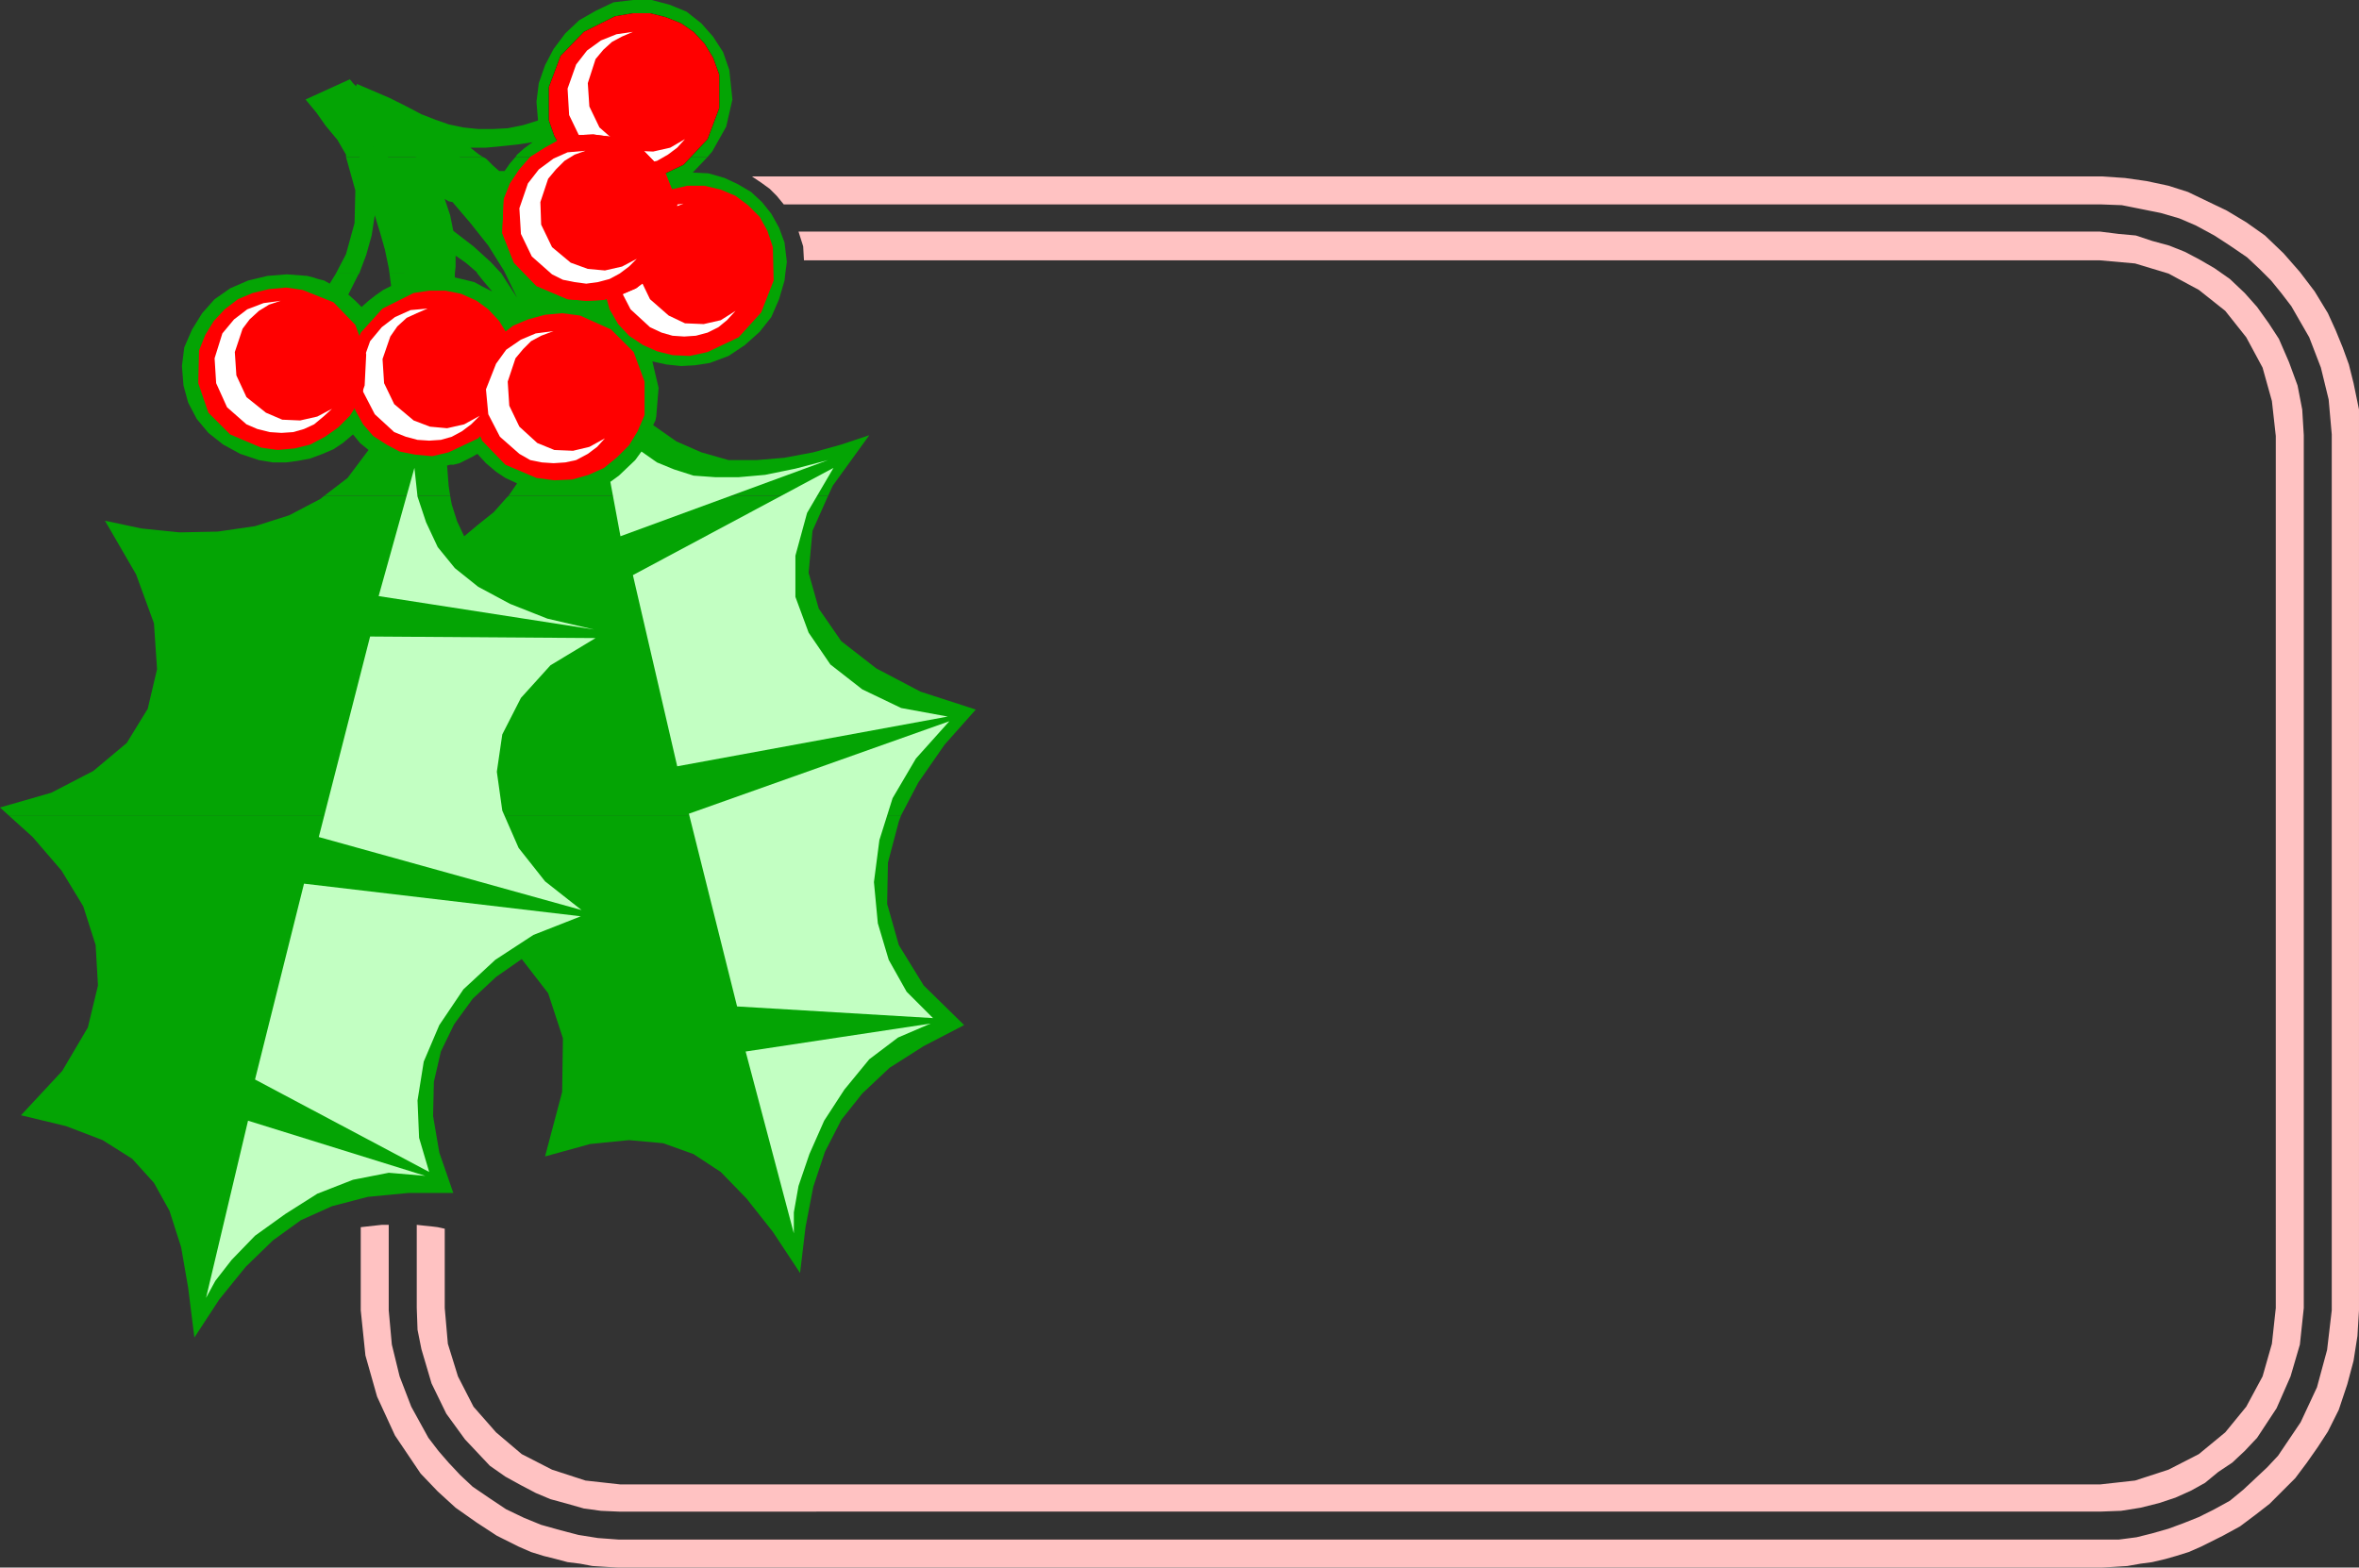 <?xml version="1.0" encoding="UTF-8" standalone="no"?>
<svg
   version="1.0"
   width="129.724mm"
   height="86.217mm"
   id="svg31"
   sodipodi:docname="Holly Frame 08.wmf"
   xmlns:inkscape="http://www.inkscape.org/namespaces/inkscape"
   xmlns:sodipodi="http://sodipodi.sourceforge.net/DTD/sodipodi-0.dtd"
   xmlns="http://www.w3.org/2000/svg"
   xmlns:svg="http://www.w3.org/2000/svg">
  <rect width="100%" height="100%" fill="#333333" stroke="none"/>
  <sodipodi:namedview
     id="namedview31"
     pagecolor="#ffffff"
     bordercolor="#000000"
     borderopacity="0.25"
     inkscape:showpageshadow="2"
     inkscape:pageopacity="0.0"
     inkscape:pagecheckerboard="0"
     inkscape:deskcolor="#d1d1d1"
     inkscape:document-units="mm" />
  <defs
     id="defs1">
    <pattern
       id="WMFhbasepattern"
       patternUnits="userSpaceOnUse"
       width="6"
       height="6"
       x="0"
       y="0" />
  </defs>
  <path
     style="fill:#04a404;fill-opacity:1;fill-rule:evenodd;stroke:none"
     d="m 71.912,32.634 v -0.485 l -1.778,-3.07 -2.424,-2.908 -1.939,-2.746 -2.262,-2.746 9.211,-4.2 0.646,0.808 0.646,0.646 0.162,-0.485 3.394,1.454 3.394,1.454 3.555,1.777 3.07,1.616 2.909,1.131 2.747,0.969 3.07,0.646 3.07,0.323 h 3.07 l 3.07,-0.162 3.232,-0.646 3.07,-0.969 -0.323,-3.877 0.485,-3.877 1.293,-3.716 1.778,-3.393 2.424,-3.231 2.909,-2.746 3.394,-1.939 3.717,-1.777 L 131.542,0 h 3.878 l 3.717,0.969 3.555,1.454 3.07,2.423 2.424,2.746 2.101,3.231 1.293,3.716 0.646,6.139 -1.293,5.654 -2.909,5.17 -0.97,1.131 h -39.915 l 0.323,-0.485 1.454,-1.292 1.778,-1.292 -3.232,0.485 -3.07,0.323 -3.394,0.323 h -3.232 l 1.616,1.292 0.97,0.646 z"
     id="path1" />
  <path
     style="fill:#04a404;fill-opacity:1;fill-rule:evenodd;stroke:none"
     d="m 69.811,56.868 2.101,-4.039 1.778,-6.462 0.162,-6.785 -1.939,-6.947 h 28.442 l 0.646,0.323 1.454,1.454 1.293,1.131 h 1.131 l 1.131,-1.616 1.131,-1.292 h 39.915 l -3.07,3.231 3.232,0.162 3.394,0.969 2.747,1.292 2.747,1.616 2.262,2.1 1.939,2.423 1.616,2.908 1.131,3.07 0.485,4.039 -0.323,2.423 h -58.176 l -0.323,-0.646 -3.232,-5.17 -3.717,-4.685 -3.717,-4.362 -0.808,-0.162 -0.808,-0.485 1.131,3.393 0.646,3.231 4.202,3.231 3.555,3.231 2.262,2.423 h -5.01 l -0.162,-0.323 -2.262,-1.939 -2.101,-1.454 v 2.262 l -0.162,1.454 H 80.962 l -0.162,-1.131 -0.808,-3.877 -0.97,-3.393 -1.131,-3.716 -0.646,4.2 -1.131,4.039 -1.454,3.877 z"
     id="path2" />
  <path
     style="fill:#04a404;fill-opacity:1;fill-rule:evenodd;stroke:none"
     d="m 67.387,103.073 4.848,-3.716 4.363,-5.816 -1.778,-1.454 -1.454,-1.777 -2.101,1.777 -1.939,1.292 -2.262,0.969 -2.586,0.969 -2.586,0.485 -2.424,0.323 h -2.747 l -2.909,-0.485 -3.878,-1.292 -3.555,-1.939 -3.07,-2.423 -2.424,-2.908 -1.778,-3.393 -0.97,-3.554 -0.323,-4.039 0.485,-3.877 1.616,-3.716 2.101,-3.393 2.586,-2.908 3.232,-2.262 3.717,-1.616 4.04,-0.969 4.04,-0.323 4.202,0.323 1.293,0.323 0.97,0.323 1.293,0.323 1.131,0.646 1.293,-2.1 h 4.848 l -0.162,0.162 -2.101,4.2 1.454,1.292 1.293,1.292 1.454,-1.292 1.454,-1.131 1.616,-1.131 1.616,-0.808 -0.323,-2.585 h 13.574 v 0.808 l 2.101,0.485 1.939,0.485 1.778,0.969 1.939,0.969 -1.778,-2.1 -1.293,-1.616 h 5.01 l 0.808,1.292 2.424,3.716 -2.424,-5.008 h 58.176 l -0.162,1.454 -1.131,3.877 -1.616,3.716 -2.424,3.07 -3.07,2.746 -3.394,2.262 -3.878,1.454 -3.07,0.485 -2.909,0.162 -3.07,-0.323 -2.909,-0.646 1.293,5.493 -0.485,5.978 -0.162,0.808 -0.485,0.969 4.848,3.393 5.171,2.262 5.656,1.616 h 5.818 l 5.818,-0.485 5.979,-1.131 5.818,-1.616 5.818,-1.939 -7.595,10.501 -0.97,2.1 h -66.418 l 1.778,-2.585 -2.424,-1.131 -1.939,-1.292 -2.101,-1.777 -1.778,-1.939 -1.131,0.646 -1.293,0.646 -1.293,0.646 -1.293,0.323 h -0.646 l -0.646,0.162 0.323,4.2 0.323,2.1 z"
     id="path3" />
  <path
     style="fill:#04a404;fill-opacity:1;fill-rule:evenodd;stroke:none"
     d="M 1.778,169.472 0,167.857 l 10.666,-3.07 8.726,-4.524 6.949,-5.816 4.363,-7.108 1.939,-8.239 -0.646,-9.532 -3.717,-10.178 -6.464,-11.147 7.595,1.616 7.918,0.808 7.918,-0.162 7.757,-1.131 7.11,-2.262 6.464,-3.393 0.808,-0.646 h 26.179 l 0.323,1.777 1.131,3.554 1.454,3.07 2.909,-2.423 3.232,-2.585 2.586,-2.908 0.485,-0.485 h 66.418 l -3.232,7.27 -0.808,8.724 2.101,7.432 4.686,6.785 7.272,5.654 9.211,4.847 11.474,3.716 -6.464,7.27 -5.494,7.916 -3.555,6.785 z"
     id="path4" />
  <path
     style="fill:#04a404;fill-opacity:1;fill-rule:evenodd;stroke:none"
     d="m 1.778,169.472 5.01,4.524 5.979,6.947 4.525,7.432 2.586,8.078 0.485,8.401 -2.101,8.724 -5.333,9.047 -8.565,9.209 9.373,2.262 7.595,2.908 6.141,3.877 4.525,5.008 3.232,5.816 2.424,7.593 1.454,8.401 1.293,10.34 5.171,-7.916 5.494,-6.785 5.656,-5.493 5.818,-4.2 6.464,-2.908 7.434,-1.939 8.403,-0.808 h 9.373 l -2.909,-8.401 -1.293,-7.593 0.162,-7.108 1.454,-6.301 2.747,-5.654 3.878,-5.331 4.848,-4.524 5.333,-3.716 5.494,7.108 3.07,9.37 -0.162,11.147 -3.555,13.409 9.373,-2.585 8.08,-0.808 7.11,0.646 6.302,2.262 5.656,3.716 5.333,5.493 5.494,6.947 5.656,8.562 1.131,-9.532 1.616,-8.401 2.424,-7.27 3.394,-6.624 4.363,-5.493 5.656,-5.331 7.11,-4.524 8.403,-4.362 -8.403,-8.239 -5.171,-8.401 -2.424,-8.562 0.162,-8.562 2.262,-8.562 0.485,-1.292 z"
     id="path5" />
  <path
     style="fill:#ff0000;fill-opacity:1;fill-rule:evenodd;stroke:none"
     d="m 93.243,94.026 6.141,-2.908 4.848,-5.17 2.586,-6.301 -0.162,-6.785 -1.131,-3.231 -1.778,-2.908 -2.262,-2.423 -2.424,-1.777 -3.232,-1.454 -3.232,-0.646 h -3.394 l -3.232,0.485 -6.464,3.231 -4.525,5.008 -2.424,6.139 0.162,6.785 1.131,3.231 1.616,2.908 2.101,2.423 2.747,1.777 2.747,1.454 3.232,0.646 3.555,0.323 z"
     id="path6" />
  <path
     style="fill:#ff0000;fill-opacity:1;fill-rule:evenodd;stroke:none"
     d="m 147.056,73.185 6.464,-3.07 4.686,-5.17 2.586,-6.624 -0.162,-6.947 -1.131,-3.393 -1.616,-2.908 -2.424,-2.423 -2.586,-1.939 -3.07,-1.292 -3.394,-0.808 h -3.555 l -3.555,0.808 -6.464,3.07 -4.848,5.17 -2.424,6.301 0.162,6.947 0.97,3.393 1.778,3.07 2.262,2.423 2.909,1.939 2.909,1.292 3.232,0.808 3.555,0.162 z"
     id="path7" />
  <path
     style="fill:#000000;fill-opacity:1;fill-rule:evenodd;stroke:none"
     d="m 135.582,37.319 6.464,-3.07 5.01,-5.331 2.424,-6.462 v -6.947 l -1.293,-3.554 -1.778,-2.908 -2.262,-2.423 -2.586,-1.777 -3.232,-1.292 -3.232,-0.808 h -3.555 l -3.717,0.646 -6.464,3.231 -4.848,5.008 -2.424,6.462 v 6.947 l 1.131,3.231 1.778,3.07 2.424,2.585 2.747,1.939 2.909,1.292 3.232,0.808 h 3.717 z"
     id="path8" />
  <path
     style="fill:#ff0000;fill-opacity:1;fill-rule:evenodd;stroke:none"
     d="m 135.582,37.319 6.464,-3.07 5.01,-5.331 2.424,-6.462 v -6.947 l -1.293,-3.554 -1.778,-2.908 -2.262,-2.423 -2.586,-1.777 -3.232,-1.292 -3.232,-0.808 h -3.555 l -3.717,0.646 -6.464,3.231 -4.848,5.008 -2.424,6.462 v 6.947 l 1.131,3.231 1.778,3.07 2.424,2.585 2.747,1.939 2.909,1.292 3.232,0.808 h 3.717 z"
     id="path9" />
  <path
     style="fill:#ffffff;fill-opacity:1;fill-rule:evenodd;stroke:none"
     d="m 131.542,6.624 -2.262,0.969 -2.101,1.131 -1.778,1.616 -1.616,1.939 -1.616,5.008 0.323,4.847 2.101,4.362 3.878,3.393 3.717,1.454 3.555,0.162 3.555,-0.808 3.07,-1.777 -1.616,1.777 -1.939,1.454 -2.262,1.292 -2.262,0.485 -2.586,0.323 -2.262,-0.323 -2.424,-0.485 -2.424,-1.292 -4.04,-3.554 -2.262,-4.685 -0.323,-5.493 1.778,-5.008 2.262,-2.908 2.909,-2.1 3.232,-1.292 z"
     id="path10" />
  <path
     style="fill:#ffffff;fill-opacity:1;fill-rule:evenodd;stroke:none"
     d="m 142.046,42.328 -2.424,0.969 -1.939,1.131 -1.939,1.616 -1.454,1.939 -1.778,5.008 0.485,4.847 2.101,4.362 3.878,3.393 3.394,1.616 3.878,0.162 3.555,-0.808 3.07,-1.939 -1.778,1.939 -1.778,1.454 -2.262,1.131 -2.424,0.646 -2.424,0.162 -2.424,-0.162 -2.262,-0.646 -2.424,-1.131 -4.04,-3.716 -2.424,-4.685 -0.323,-5.331 1.616,-5.17 2.424,-2.908 2.909,-2.1 3.232,-1.292 z"
     id="path11" />
  <path
     style="fill:#ff0000;fill-opacity:1;fill-rule:evenodd;stroke:none"
     d="m 111.504,99.357 3.717,0.485 3.717,-0.162 3.394,-0.969 3.232,-1.454 2.747,-2.262 2.424,-2.423 1.778,-2.908 1.454,-3.393 v -6.947 l -2.262,-6.139 -4.686,-4.685 -6.464,-2.908 -3.717,-0.485 -3.555,0.323 -3.555,0.969 -3.07,1.292 -2.909,2.262 -2.262,2.423 -2.101,2.908 -1.293,3.231 -0.323,7.108 2.424,5.978 4.848,5.008 z"
     id="path12" />
  <path
     style="fill:#ff0000;fill-opacity:1;fill-rule:evenodd;stroke:none"
     d="m 117.968,62.199 3.878,0.323 3.555,-0.162 3.394,-0.969 3.394,-1.454 2.747,-2.1 2.424,-2.423 1.778,-2.908 1.293,-3.554 0.323,-6.785 -2.424,-6.139 -4.686,-4.847 -6.626,-2.746 -3.717,-0.485 -3.555,0.162 -3.555,0.969 -2.909,1.616 -3.07,1.939 -2.262,2.585 -1.939,2.908 -1.293,3.231 -0.323,7.108 2.424,6.139 4.686,4.847 z"
     id="path13" />
  <path
     style="fill:#ff0000;fill-opacity:1;fill-rule:evenodd;stroke:none"
     d="m 117.968,62.199 3.878,0.323 3.555,-0.162 3.394,-0.969 3.394,-1.454 2.747,-2.1 2.424,-2.423 1.778,-2.908 1.293,-3.554 0.323,-6.785 -2.424,-6.139 -4.686,-4.847 -6.626,-2.746 -3.717,-0.485 -3.555,0.162 -3.555,0.969 -2.909,1.616 -3.07,1.939 -2.262,2.585 -1.939,2.908 -1.293,3.231 -0.323,7.108 2.424,6.139 4.686,4.847 z"
     id="path14" />
  <path
     style="fill:#04a404;fill-opacity:1;fill-rule:evenodd;stroke:none"
     d="m 71.75,27.626 4.202,7.108 3.878,7.432 3.232,7.432 2.747,7.755 3.555,-0.485 -1.293,-5.816 -1.939,-6.139 -2.586,-6.462 -3.394,-6.785 z"
     id="path15" />
  <path
     style="fill:#04a404;fill-opacity:1;fill-rule:evenodd;stroke:none"
     d="m 73.043,25.203 3.717,1.777 3.717,2.1 3.555,2.1 3.717,2.262 3.232,2.423 3.232,2.423 3.232,2.746 3.07,2.746 1.454,-5.008 -2.424,-2.423 -2.586,-2.423 -2.909,-2.585 -3.07,-2.262 -3.394,-2.262 -3.878,-2.1 -3.878,-2.1 -4.363,-1.939 -1.131,2.262 z"
     id="path16" />
  <path
     style="fill:#c2ffc2;fill-opacity:1;fill-rule:evenodd;stroke:none"
     d="m 172.104,95.641 -43.147,15.832 -2.101,-11.309 1.778,-1.292 3.394,-3.231 1.293,-1.777 3.232,2.262 3.555,1.454 4.04,1.292 4.525,0.323 h 4.848 l 5.494,-0.485 6.302,-1.292 z"
     id="path17" />
  <path
     style="fill:#c2ffc2;fill-opacity:1;fill-rule:evenodd;stroke:none"
     d="m 196.99,148.955 -56.237,10.34 -9.211,-39.743 41.693,-22.295 -5.494,9.37 -2.424,8.886 v 8.562 l 2.747,7.432 4.525,6.624 6.626,5.17 8.08,3.877 z"
     id="path18" />
  <path
     style="fill:#c2ffc2;fill-opacity:1;fill-rule:evenodd;stroke:none"
     d="m 193.92,211.638 -40.723,-2.423 -10.019,-40.066 54.136,-19.225 -6.949,7.755 -4.848,8.239 -2.747,8.724 -1.131,8.724 0.808,8.562 2.262,7.593 3.717,6.624 z"
     id="path19" />
  <path
     style="fill:#c2ffc2;fill-opacity:1;fill-rule:evenodd;stroke:none"
     d="m 193.435,212.769 -38.461,5.816 10.019,37.804 v -4.362 l 0.97,-5.493 2.262,-6.624 3.07,-6.947 4.202,-6.462 5.171,-6.301 5.979,-4.524 z"
     id="path20" />
  <path
     style="fill:#c2ffc2;fill-opacity:1;fill-rule:evenodd;stroke:none"
     d="m 120.877,189.182 -54.621,-15.186 10.666,-41.681 46.864,0.323 -9.373,5.654 -6.141,6.785 -3.878,7.593 -1.131,7.755 1.131,8.078 3.394,7.755 5.494,6.947 z"
     id="path21" />
  <path
     style="fill:#c2ffc2;fill-opacity:1;fill-rule:evenodd;stroke:none"
     d="m 89.203,243.626 -36.198,-19.225 10.181,-40.712 57.53,6.785 -9.858,3.877 -7.918,5.17 -6.626,6.139 -5.01,7.432 -3.232,7.593 -1.293,8.078 0.323,7.755 z"
     id="path22" />
  <path
     style="fill:#c2ffc2;fill-opacity:1;fill-rule:evenodd;stroke:none"
     d="m 88.395,244.434 -36.845,-11.47 -8.726,36.835 1.939,-3.554 3.394,-4.362 4.848,-5.008 6.302,-4.524 6.626,-4.2 7.434,-2.908 7.434,-1.454 z"
     id="path23" />
  <path
     style="fill:#c2ffc2;fill-opacity:1;fill-rule:evenodd;stroke:none"
     d="m 123.462,130.86 -44.763,-6.947 7.434,-26.657 0.646,5.978 1.778,5.331 2.424,5.17 3.555,4.362 4.848,3.877 6.626,3.554 7.757,3.07 z"
     id="path24" />
  <path
     style="fill:#ffffff;fill-opacity:1;fill-rule:evenodd;stroke:none"
     d="m 88.88,64.138 -2.262,0.969 -2.101,0.969 -1.939,1.777 -1.454,2.1 -1.616,4.685 0.323,5.008 2.101,4.362 4.04,3.393 3.394,1.292 3.555,0.323 3.555,-0.808 3.232,-1.777 -1.778,1.777 -1.939,1.454 -2.101,1.131 -2.262,0.646 -2.424,0.162 -2.424,-0.162 -2.424,-0.646 -2.424,-0.969 -4.04,-3.716 -2.424,-4.685 -0.323,-5.493 1.778,-5.008 2.424,-2.908 2.747,-2.1 3.232,-1.454 z"
     id="path25" />
  <path
     style="fill:#ffffff;fill-opacity:1;fill-rule:evenodd;stroke:none"
     d="m 115.059,68.823 -2.586,0.969 -2.101,1.131 -1.616,1.616 -1.616,1.939 -1.616,4.847 0.323,5.008 2.101,4.362 3.717,3.393 3.555,1.454 3.878,0.162 3.394,-0.808 3.232,-1.777 -1.616,1.777 -1.939,1.454 -2.424,1.292 -2.262,0.485 -2.424,0.162 -2.424,-0.162 -2.424,-0.485 -2.262,-1.292 -4.04,-3.554 -2.424,-4.685 -0.485,-5.17 2.101,-5.331 2.101,-2.908 3.07,-2.1 3.07,-1.292 z"
     id="path26" />
  <path
     style="fill:#ff0000;fill-opacity:1;fill-rule:evenodd;stroke:none"
     d="m 54.298,93.056 3.394,0.485 3.555,-0.323 3.232,-0.808 3.07,-1.616 2.747,-1.939 2.424,-2.423 1.939,-3.07 1.131,-3.231 0.323,-6.462 -2.262,-6.139 -4.525,-4.685 -6.464,-2.585 -3.394,-0.485 -3.555,0.323 -3.394,0.808 -3.07,1.292 -2.747,2.1 -2.262,2.423 -1.778,2.908 -1.293,3.231 -0.162,6.785 2.101,6.139 4.525,4.524 z"
     id="path27" />
  <path
     style="fill:#ffffff;fill-opacity:1;fill-rule:evenodd;stroke:none"
     d="m 121.685,31.342 -2.262,0.808 -2.101,1.292 -1.778,1.777 -1.616,1.939 -1.616,4.847 0.162,4.685 2.262,4.685 3.878,3.231 3.555,1.292 3.555,0.323 3.555,-0.808 3.07,-1.616 -1.616,1.616 -1.939,1.454 -2.101,1.131 -2.424,0.646 -2.424,0.323 -2.424,-0.323 -2.424,-0.485 -2.262,-1.131 -4.202,-3.716 -2.262,-4.685 -0.323,-5.331 1.778,-5.17 2.262,-2.908 3.07,-2.262 2.909,-1.292 z"
     id="path28" />
  <path
     style="fill:#ffffff;fill-opacity:1;fill-rule:evenodd;stroke:none"
     d="m 58.338,62.522 -2.424,0.808 -2.101,1.292 -1.939,1.777 -1.454,1.939 -1.616,4.847 0.323,4.847 2.101,4.524 4.04,3.231 3.394,1.454 3.717,0.162 3.555,-0.808 3.07,-1.616 -1.778,1.616 -1.939,1.616 -2.101,0.969 -2.262,0.646 -2.424,0.162 -2.424,-0.162 -2.586,-0.646 -2.262,-0.969 -4.04,-3.554 -2.262,-5.008 -0.323,-5.17 1.616,-5.17 2.424,-2.908 2.747,-2.1 3.394,-1.292 z"
     id="path29" />
  <path
     style="fill:#ffc2c2;fill-opacity:1;fill-rule:evenodd;stroke:none"
     d="m 167.094,54.121 -0.162,-2.908 -0.97,-3.07 h 270.518 l 3.878,0.485 3.555,0.323 3.394,1.131 3.555,0.969 3.232,1.292 3.07,1.616 3.07,1.777 3.232,2.262 3.07,2.908 2.586,2.908 2.424,3.393 2.101,3.231 2.101,4.847 1.778,4.847 0.97,5.008 0.323,5.331 V 271.899 l -0.808,7.593 -1.939,6.624 -2.909,6.624 -4.04,6.139 -2.586,2.746 -2.586,2.423 -2.909,1.939 -2.747,2.262 -2.909,1.616 -3.232,1.454 -3.394,1.131 -3.878,0.969 -4.04,0.646 -4.363,0.162 H 128.633 l -3.717,-0.162 -3.555,-0.485 -3.394,-0.969 -3.555,-0.969 -3.07,-1.292 -3.07,-1.616 -3.232,-1.777 -3.232,-2.262 -5.171,-5.493 -3.878,-5.331 -3.07,-6.301 -2.101,-7.108 -0.808,-4.039 -0.162,-4.524 v -17.286 l 1.454,0.162 1.616,0.162 1.293,0.162 1.454,0.323 v 16.479 l 0.646,7.432 2.101,6.785 3.232,6.301 4.686,5.331 5.333,4.524 6.302,3.231 6.949,2.262 7.272,0.808 h 307.524 l 7.272,-0.808 6.949,-2.262 6.302,-3.231 5.494,-4.524 4.363,-5.331 3.394,-6.301 1.939,-6.785 0.808,-7.432 V 90.633 l -0.808,-7.27 -1.939,-6.947 -3.394,-6.301 -4.363,-5.493 -5.494,-4.362 -6.302,-3.393 -6.949,-2.1 -7.272,-0.646 z"
     id="path30" />
  <path
     style="fill:#ffc2c2;fill-opacity:1;fill-rule:evenodd;stroke:none"
     d="m 162.893,42.489 -1.454,-1.777 -1.454,-1.454 -1.778,-1.292 -1.939,-1.292 h 280.537 l 4.848,0.323 4.525,0.646 4.525,0.969 4.04,1.292 4.04,1.939 4.04,1.939 4.04,2.423 3.878,2.746 3.878,3.716 3.394,3.877 3.07,4.039 2.747,4.524 1.616,3.554 1.454,3.554 1.293,3.554 0.97,3.877 1.131,5.493 V 272.383 l -0.323,5.331 -0.808,5.17 -1.293,4.847 -1.778,5.331 -2.262,4.524 -2.101,3.231 -2.262,3.231 -2.424,3.231 -5.333,5.331 -2.909,2.262 -3.232,2.423 -3.555,1.939 -4.525,2.262 -2.586,1.131 -2.586,0.808 -2.262,0.646 -2.747,0.646 -2.424,0.323 -2.747,0.485 -2.586,0.162 -2.747,0.162 H 128.472 l -2.747,-0.162 -2.586,-0.162 -2.586,-0.485 -2.586,-0.323 -2.424,-0.646 -2.586,-0.646 -2.586,-0.808 -2.586,-1.131 -4.525,-2.262 -4.202,-2.746 -4.363,-3.07 -3.717,-3.393 -3.555,-3.716 -5.333,-7.916 -3.717,-8.078 -2.424,-8.562 -0.97,-9.37 v -17.286 l 1.454,-0.162 1.454,-0.162 1.454,-0.162 h 1.454 v 17.771 l 0.646,7.108 1.616,6.624 2.424,6.301 3.555,6.462 2.101,2.746 2.101,2.423 2.424,2.585 2.586,2.423 3.555,2.423 3.394,2.262 3.717,1.777 3.555,1.454 4.04,1.131 3.717,0.969 4.04,0.646 4.363,0.323 h 308.009 3.717 l 3.717,-0.485 3.232,-0.808 3.394,-0.969 3.07,-1.131 3.232,-1.292 3.232,-1.616 3.232,-1.777 2.747,-2.262 2.424,-2.262 2.586,-2.423 2.262,-2.423 4.686,-6.947 3.394,-7.27 2.101,-7.755 0.97,-8.239 V 90.31 l -0.646,-7.27 -1.616,-6.624 -2.424,-6.301 -3.717,-6.462 -2.101,-2.746 -2.101,-2.585 -2.424,-2.423 -2.586,-2.423 -3.555,-2.423 -3.232,-2.1 -3.878,-2.1 -3.394,-1.454 -3.878,-1.131 -4.04,-0.808 -4.04,-0.808 -4.363,-0.162 z"
     id="path31" />
</svg>
